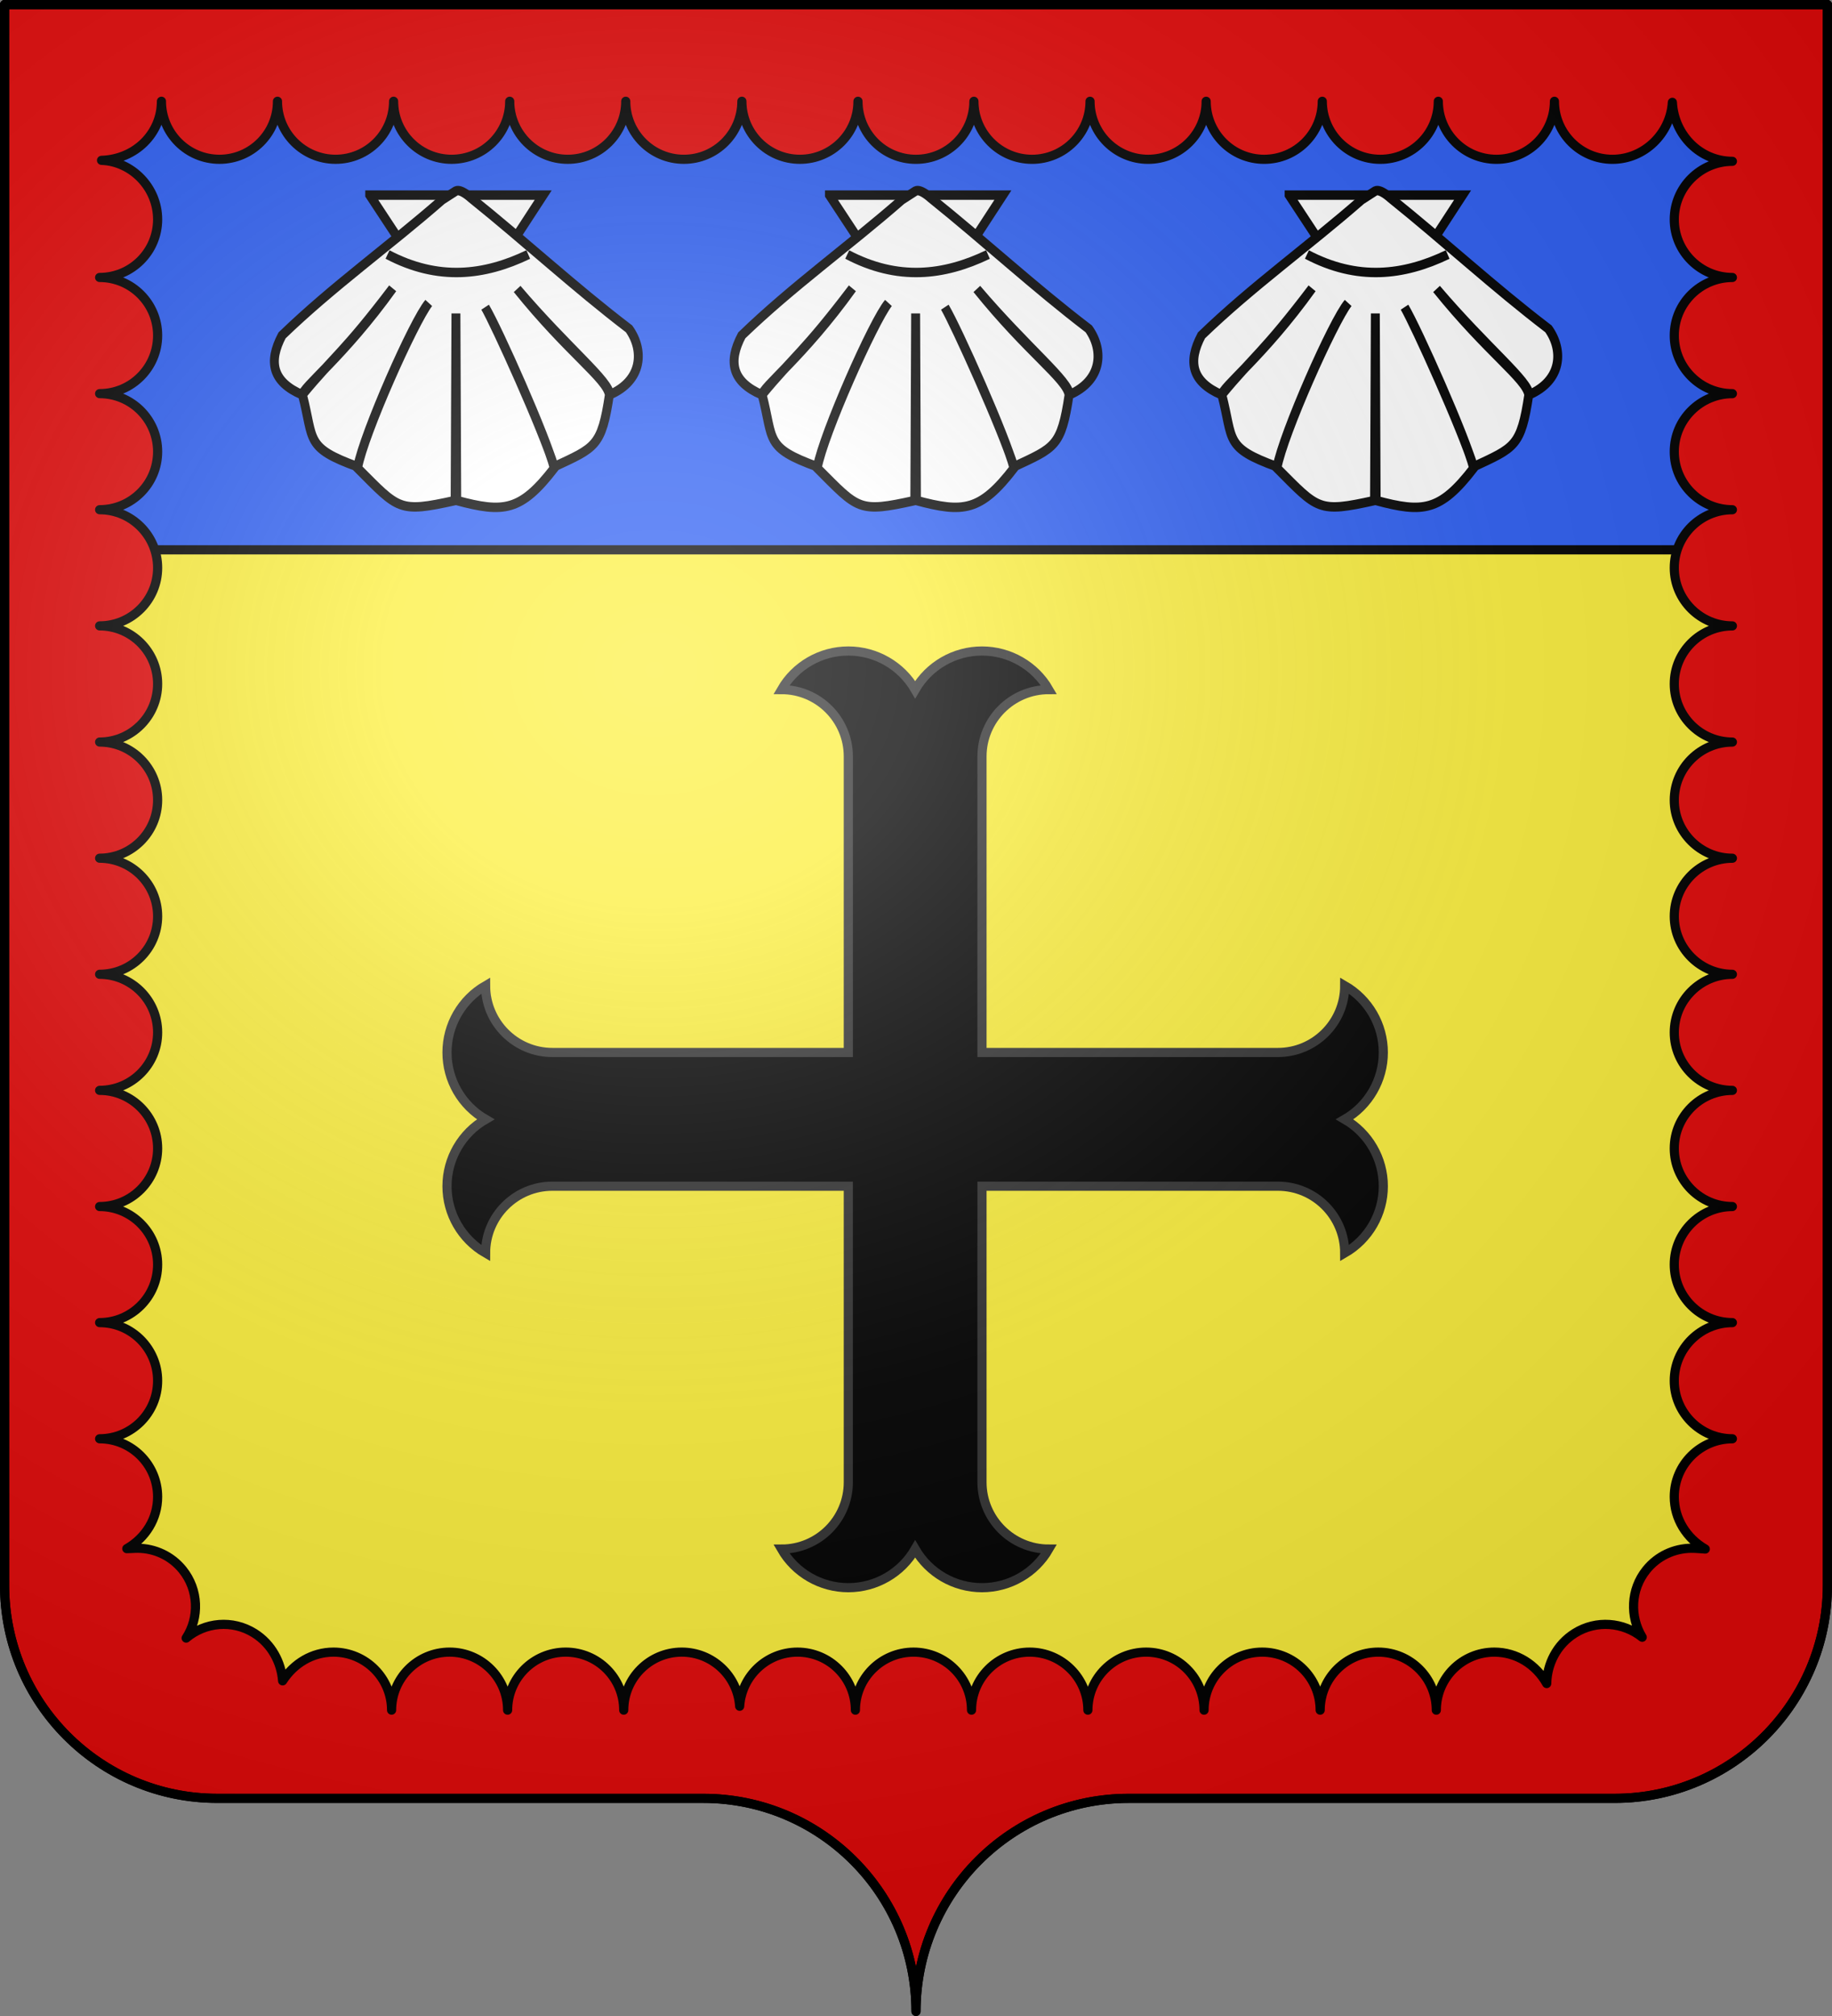 <svg xmlns="http://www.w3.org/2000/svg" xmlns:xlink="http://www.w3.org/1999/xlink" width="600.003" height="660" version="1.0"><rect width="100%" height="100%" fill="#808080" stroke="none"/><desc>Flag of Canton of Valais (Wallis)</desc><defs><radialGradient xlink:href="#a" id="c" cx="285.186" cy="200.448" r="300" fx="285.186" fy="200.448" gradientTransform="matrix(1.551 0 0 1.35 -152.894 151.099)" gradientUnits="userSpaceOnUse"/><linearGradient id="a"><stop offset="0" style="stop-color:white;stop-opacity:.314"/><stop offset=".19" style="stop-color:white;stop-opacity:.251"/><stop offset=".6" style="stop-color:#6b6b6b;stop-opacity:.125"/><stop offset="1" style="stop-color:black;stop-opacity:.125"/></linearGradient></defs><g style="display:inline"><g style="fill:#fcef3c"><g style="fill:#fcef3c;stroke:none;display:inline"><path d="M375 860.862c0-38.504 31.203-69.753 69.65-69.753h159.2c38.447 0 69.65-31.25 69.65-69.754V203.862h-597v517.493c0 38.504 31.203 69.754 69.65 69.754h159.2c38.447 0 69.65 31.25 69.65 69.753" style="fill:#fcef3c;fill-opacity:1;fill-rule:nonzero;stroke:none;stroke-width:3;stroke-linecap:round;stroke-linejoin:round;stroke-miterlimit:4;stroke-dasharray:none;stroke-dashoffset:0;stroke-opacity:1;display:inline" transform="translate(-75 -202.362)"/></g></g></g><g style="display:inline"><path d="M87.929 188.826v178.5h597v-178.5z" style="fill:#2b5df2;fill-opacity:1;fill-rule:nonzero;stroke:#000;stroke-width:3;stroke-linecap:round;stroke-linejoin:round;stroke-miterlimit:4;stroke-dasharray:none;stroke-dashoffset:0;stroke-opacity:1;display:inline" transform="translate(-86.429 -187.326)"/><g style="fill:#000;stroke:#313131;stroke-width:5.296;stroke-miterlimit:4;stroke-dasharray:none;display:inline"><path d="M1778.9 3200c0 122.11-99 221.1-221.11 221.1 45.61 79 129.89 127.66 221.1 127.66 91.22 0 175.5-48.66 221.11-127.66 45.61 79 129.89 127.66 221.1 127.66 91.22 0 175.5-48.66 221.11-127.66-122.11 0-221.11-98.99-221.11-221.1v-978.9H3200c122.11 0 221.1 99 221.1 221.11 79-45.61 127.66-129.89 127.66-221.1 0-91.22-48.66-175.5-127.66-221.11 79-45.61 127.66-129.89 127.66-221.1 0-91.22-48.66-175.5-127.66-221.11 0 122.11-98.99 221.11-221.1 221.11h-978.9V800c0-122.113 99-221.105 221.11-221.105-45.61-78.993-129.89-127.655-221.11-127.655-91.21 0-175.49 48.662-221.1 127.655-45.61-78.993-129.89-127.655-221.11-127.655-91.21 0-175.49 48.662-221.1 127.655 122.11 0 221.11 98.992 221.11 221.105v978.9H800c-122.113 0-221.105-99-221.105-221.11-78.993 45.61-127.655 129.89-127.655 221.11 0 91.21 48.662 175.49 127.655 221.1-78.993 45.61-127.655 129.89-127.655 221.11 0 91.21 48.662 175.49 127.655 221.1 0-122.11 98.992-221.11 221.105-221.11h978.9z" style="fill:#000;fill-opacity:1;stroke:#313131;stroke-width:30.261;stroke-miterlimit:4;stroke-dasharray:none;stroke-opacity:1" transform="matrix(.099 0 0 .099 101.724 168.454)"/></g><g style="stroke:#000;stroke-width:3"><g style="fill:#fff;stroke:#000;stroke-width:3"><g style="opacity:1;fill:#fff;stroke:#000;stroke-width:3"><g style="fill:#fff;fill-opacity:1;stroke:#000;stroke-width:4.079;stroke-miterlimit:4;stroke-dasharray:none;stroke-opacity:1;display:inline"><path d="m160.088 143.24 39.926 57.312 39.536-57.313h-79.462z" style="fill:#fff;fill-opacity:1;fill-rule:evenodd;stroke:#000;stroke-width:4.079;stroke-linecap:butt;stroke-linejoin:miter;stroke-miterlimit:4;stroke-dasharray:none;stroke-opacity:1" transform="matrix(.715 0 0 .757 6.625 -44.553)"/><path d="M193.205 145.317c-24.415 20.16-49.988 37.34-73.277 58.592-6.371 11.439-4.51 20.095 9.277 25.69 14.759-16.923 18.768-17.905 41.384-46.036-22.423 29.559-41.451 42.844-41.29 46.098 5.38 19.66.987 22.705 25.28 31.063 2.902-14.41 25.627-63.19 32.519-70.814-6.737 8.182-29.757 56.596-32.581 71.376 18.946 17.92 18.758 19.452 44.688 14.031l.375-80.91.375 80.91c21.424 5.42 29.314 4.79 44.656-14.03-3.592-13.246-25.626-59.965-31.649-69.575 4.754 7.79 26.431 52.995 31.618 69.012 18.887-8.358 21.702-8.7 25.28-31.063-1.023-6.998-18.882-18.38-42.222-45.815 23.119 25.667 42.651 40.11 42.317 45.753 15.186-6.163 15.882-19.27 8.924-28.525-25.179-18.144-47.189-37.48-72.369-56.59 0 0-4.642-4.098-6.93-3.042z" style="fill:#fff;fill-opacity:1;fill-rule:evenodd;stroke:#000;stroke-width:4.079;stroke-linecap:butt;stroke-linejoin:miter;stroke-miterlimit:4;stroke-dasharray:none;stroke-opacity:1" transform="matrix(.715 0 0 .757 6.625 -44.553)"/><path d="M168.248 168.921c23.134 11.519 44.287 9.173 64.465 0" style="fill:#fff;fill-opacity:1;fill-rule:evenodd;stroke:#000;stroke-width:4.079;stroke-linecap:butt;stroke-linejoin:miter;stroke-miterlimit:4;stroke-dasharray:none;stroke-opacity:1" transform="matrix(.715 0 0 .757 6.625 -44.553)"/></g></g></g><g style="fill:#fff;stroke:#000;stroke-width:3"><g style="opacity:1;fill:#fff;stroke:#000;stroke-width:3"><g style="fill:#fff;fill-opacity:1;stroke:#000;stroke-width:4.079;stroke-miterlimit:4;stroke-dasharray:none;stroke-opacity:1;display:inline"><path d="m160.088 143.24 39.926 57.312 39.536-57.313h-79.462z" style="fill:#fff;fill-opacity:1;fill-rule:evenodd;stroke:#000;stroke-width:4.079;stroke-linecap:butt;stroke-linejoin:miter;stroke-miterlimit:4;stroke-dasharray:none;stroke-opacity:1" transform="matrix(.715 0 0 .757 157.182 -44.553)"/><path d="M193.205 145.317c-24.415 20.16-49.988 37.34-73.277 58.592-6.371 11.439-4.51 20.095 9.277 25.69 14.759-16.923 18.768-17.905 41.384-46.036-22.423 29.559-41.451 42.844-41.29 46.098 5.38 19.66.987 22.705 25.28 31.063 2.902-14.41 25.627-63.19 32.519-70.814-6.737 8.182-29.757 56.596-32.581 71.376 18.946 17.92 18.758 19.452 44.688 14.031l.375-80.91.375 80.91c21.424 5.42 29.314 4.79 44.656-14.03-3.592-13.246-25.626-59.965-31.649-69.575 4.754 7.79 26.431 52.995 31.618 69.012 18.887-8.358 21.702-8.7 25.28-31.063-1.023-6.998-18.882-18.38-42.222-45.815 23.119 25.667 42.651 40.11 42.317 45.753 15.186-6.163 15.882-19.27 8.924-28.525-25.179-18.144-47.189-37.48-72.369-56.59 0 0-4.642-4.098-6.93-3.042z" style="fill:#fff;fill-opacity:1;fill-rule:evenodd;stroke:#000;stroke-width:4.079;stroke-linecap:butt;stroke-linejoin:miter;stroke-miterlimit:4;stroke-dasharray:none;stroke-opacity:1" transform="matrix(.715 0 0 .757 157.182 -44.553)"/><path d="M168.248 168.921c23.134 11.519 44.287 9.173 64.465 0" style="fill:#fff;fill-opacity:1;fill-rule:evenodd;stroke:#000;stroke-width:4.079;stroke-linecap:butt;stroke-linejoin:miter;stroke-miterlimit:4;stroke-dasharray:none;stroke-opacity:1" transform="matrix(.715 0 0 .757 157.182 -44.553)"/></g></g></g><g style="fill:#fff;stroke:#000;stroke-width:3"><g style="opacity:1;fill:#fff;stroke:#000;stroke-width:3"><g style="fill:#fff;fill-opacity:1;stroke:#000;stroke-width:4.079;stroke-miterlimit:4;stroke-dasharray:none;stroke-opacity:1;display:inline"><path d="m160.088 143.24 39.926 57.312 39.536-57.313h-79.462z" style="fill:#fff;fill-opacity:1;fill-rule:evenodd;stroke:#000;stroke-width:4.079;stroke-linecap:butt;stroke-linejoin:miter;stroke-miterlimit:4;stroke-dasharray:none;stroke-opacity:1" transform="matrix(.715 0 0 .757 307.74 -44.553)"/><path d="M193.205 145.317c-24.415 20.16-49.988 37.34-73.277 58.592-6.371 11.439-4.51 20.095 9.277 25.69 14.759-16.923 18.768-17.905 41.384-46.036-22.423 29.559-41.451 42.844-41.29 46.098 5.38 19.66.987 22.705 25.28 31.063 2.902-14.41 25.627-63.19 32.519-70.814-6.737 8.182-29.757 56.596-32.581 71.376 18.946 17.92 18.758 19.452 44.688 14.031l.375-80.91.375 80.91c21.424 5.42 29.314 4.79 44.656-14.03-3.592-13.246-25.626-59.965-31.649-69.575 4.754 7.79 26.431 52.995 31.618 69.012 18.887-8.358 21.702-8.7 25.28-31.063-1.023-6.998-18.882-18.38-42.222-45.815 23.119 25.667 42.651 40.11 42.317 45.753 15.186-6.163 15.882-19.27 8.924-28.525-25.179-18.144-47.189-37.48-72.369-56.59 0 0-4.642-4.098-6.93-3.042z" style="fill:#fff;fill-opacity:1;fill-rule:evenodd;stroke:#000;stroke-width:4.079;stroke-linecap:butt;stroke-linejoin:miter;stroke-miterlimit:4;stroke-dasharray:none;stroke-opacity:1" transform="matrix(.715 0 0 .757 307.74 -44.553)"/><path d="M168.248 168.921c23.134 11.519 44.287 9.173 64.465 0" style="fill:#fff;fill-opacity:1;fill-rule:evenodd;stroke:#000;stroke-width:4.079;stroke-linecap:butt;stroke-linejoin:miter;stroke-miterlimit:4;stroke-dasharray:none;stroke-opacity:1" transform="matrix(.715 0 0 .757 307.74 -44.553)"/></g></g></g></g></g><path d="M242.25 558.594c-.666-9.891-8.91-17.719-18.969-17.719-10.493 0-19 8.507-19 19 0-10.493-8.507-19-19-19s-19.03 8.507-19.031 19c0-10.493-8.507-19-19-19s-19 8.507-19 19c0-10.493-8.538-19-19.031-19-6.932 0-12.99 3.705-16.656 9.406-.46-6.048-3.6-12.05-9.25-15.593-7.186-4.507-16.195-3.61-22.344 1.593 4.369-6.712 4.143-15.776-1.157-22.343-3.706-4.594-9.115-7.002-14.593-7.063-1.312-.015-2.609.131-3.688.125 6.115-3.492 10.094-9.778 10.094-16.969 0-10.493-8.507-19-19-19 10.493 0 19-8.507 19-19S43.118 433 32.625 433c10.493 0 19-8.507 19-19s-8.507-19-19-19c10.493 0 19-8.538 19-19.031s-8.507-19-19-19c10.493 0 19-8.476 19-18.969s-8.507-19.031-19-19.031c10.493 0 19-8.507 19-19s-8.507-19-19-19c10.493 0 19-8.539 19-19.031 0-10.493-8.507-19-19-19 10.493 0 19-8.539 19-19.032s-8.507-19-19-19c10.493 0 19-8.507 19-19s-8.507-19.031-19-19.031c10.493 0 19-8.507 19-19s-8.507-19-19-19c10.493 0 19-8.538 19-19.031s-8.507-19-19-19c10.493 0 19-8.507 19-19s-8.504-19-18.375-19.344c11.115-.343 19.625-8.85 19.625-19.344 0 10.493 8.507 19 19 19s19-8.507 19-19c0 10.493 8.538 19 19.031 19s19-8.507 19-19c0 10.493 8.507 19 19 19s19.031-8.507 19.031-19c0 10.493 8.507 19 19 19s19-8.507 19-19c0 10.493 8.539 19 19.032 19s19-8.507 19-19c0 10.493 8.507 19 19 19S281 43.65 281 33.156c0 10.493 8.476 19 18.969 19s19-8.507 19-19c0 10.493 8.538 19 19.031 19s19-8.507 19-19c0 10.493 8.538 19 19.031 19s19-8.507 19-19c0 10.493 8.507 19 19 19s19.031-8.507 19.031-19c0 10.493 8.508 19 19 19 10.494 0 19-8.507 19-19 0 10.493 8.539 19 19.032 19s19-8.507 19-19c0 10.493 8.507 19 19 19s19.002-8.506 19.625-18.656c.622 10.836 9.163 19.313 19.656 19.313-10.493 0-19.031 8.538-19.031 19.03 0 10.494 8.538 19 19.031 19-10.493 0-19.031 8.508-19.031 19 0 10.494 8.538 19.032 19.031 19.032-10.493 0-19.031 8.507-19.031 19s8.538 19 19.031 19c-10.493 0-19.031 8.538-19.031 19.031s8.538 19 19.031 19c-10.493 0-19.031 8.507-19.031 19s8.538 19.032 19.031 19.031c-10.493 0-19.031 8.508-19.031 19s8.538 19.032 19.031 19.032c-10.493 0-19.031 8.507-19.031 19s8.538 19 19.031 19c-10.493 0-19.031 8.538-19.031 19.031s8.538 18.969 19.031 18.969c-10.493 0-19.031 8.507-19.031 19S556.882 395 567.375 395c-10.493 0-19.031 8.507-19.031 19s8.538 19 19.031 19c-10.493 0-19.031 8.538-19.031 19.031s8.538 19 19.031 19c-10.493 0-19.031 8.507-19.031 19 0 7.276 4.087 13.598 10.156 17.094-1.502-.086-3.069-.268-4.656-.25-5.479.06-10.92 2.47-14.625 7.063-5.214 6.46-5.476 15.335-1.375 22.062-6.19-4.932-15.025-5.747-22.094-1.312-5.882 3.689-9.067 10.045-9.187 16.468-3.442-6.132-9.823-10.281-17.157-10.281-10.493 0-19 8.507-19 19 0-10.493-8.507-19-19-19s-19.031 8.507-19.031 19c0-10.493-8.507-19-19-19s-19.031 8.507-19.031 19c0-10.493-8.476-19-18.969-19s-19.078 8.507-19.078 19c0-10.493-8.585-19-19.078-19s-19.031 8.507-19.031 19c0-10.493-8.507-19-19-19s-19.032 8.507-19.032 19c0-10.493-8.476-19-18.969-19-10.059 0-18.274 7.828-18.937 17.719M1.5 1.5V519c0 38.504 31.21 69.75 69.656 69.75h159.188c38.447 0 69.656 31.246 69.656 69.75 0-38.504 31.21-69.75 69.656-69.75h159.188c38.446 0 69.656-31.246 69.656-69.75V1.5z" style="fill:#e20909;fill-opacity:1;fill-rule:nonzero;stroke:#000;stroke-width:3;stroke-linecap:round;stroke-linejoin:round;stroke-miterlimit:4;stroke-dashoffset:0;stroke-opacity:1"/><g style="display:inline"><path d="M76.5 203.862v517.491c0 38.505 31.203 69.755 69.65 69.755h159.2c38.447 0 69.65 31.25 69.65 69.754 0-38.504 31.203-69.754 69.65-69.754h159.2c38.447 0 69.65-31.25 69.65-69.755v-517.49z" style="fill:url(#c);fill-opacity:1;fill-rule:evenodd;stroke:none;stroke-width:3;stroke-linecap:butt;stroke-linejoin:miter;stroke-miterlimit:4;stroke-dasharray:none;stroke-opacity:1;display:inline" transform="translate(-75 -202.362)"/></g><g style="display:inline"><path d="M302.06 658.5c0-38.504 31.203-69.753 69.65-69.753h159.2c38.446 0 69.65-31.25 69.65-69.754V1.5h-597v517.493c0 38.504 31.203 69.754 69.65 69.754h159.2c38.446 0 69.65 31.25 69.65 69.753" style="fill:none;fill-opacity:1;fill-rule:nonzero;stroke:#000;stroke-width:3;stroke-linecap:round;stroke-linejoin:round;stroke-miterlimit:4;stroke-dasharray:none;stroke-dashoffset:0;stroke-opacity:1;display:inline" transform="translate(-2.06)"/></g></svg>